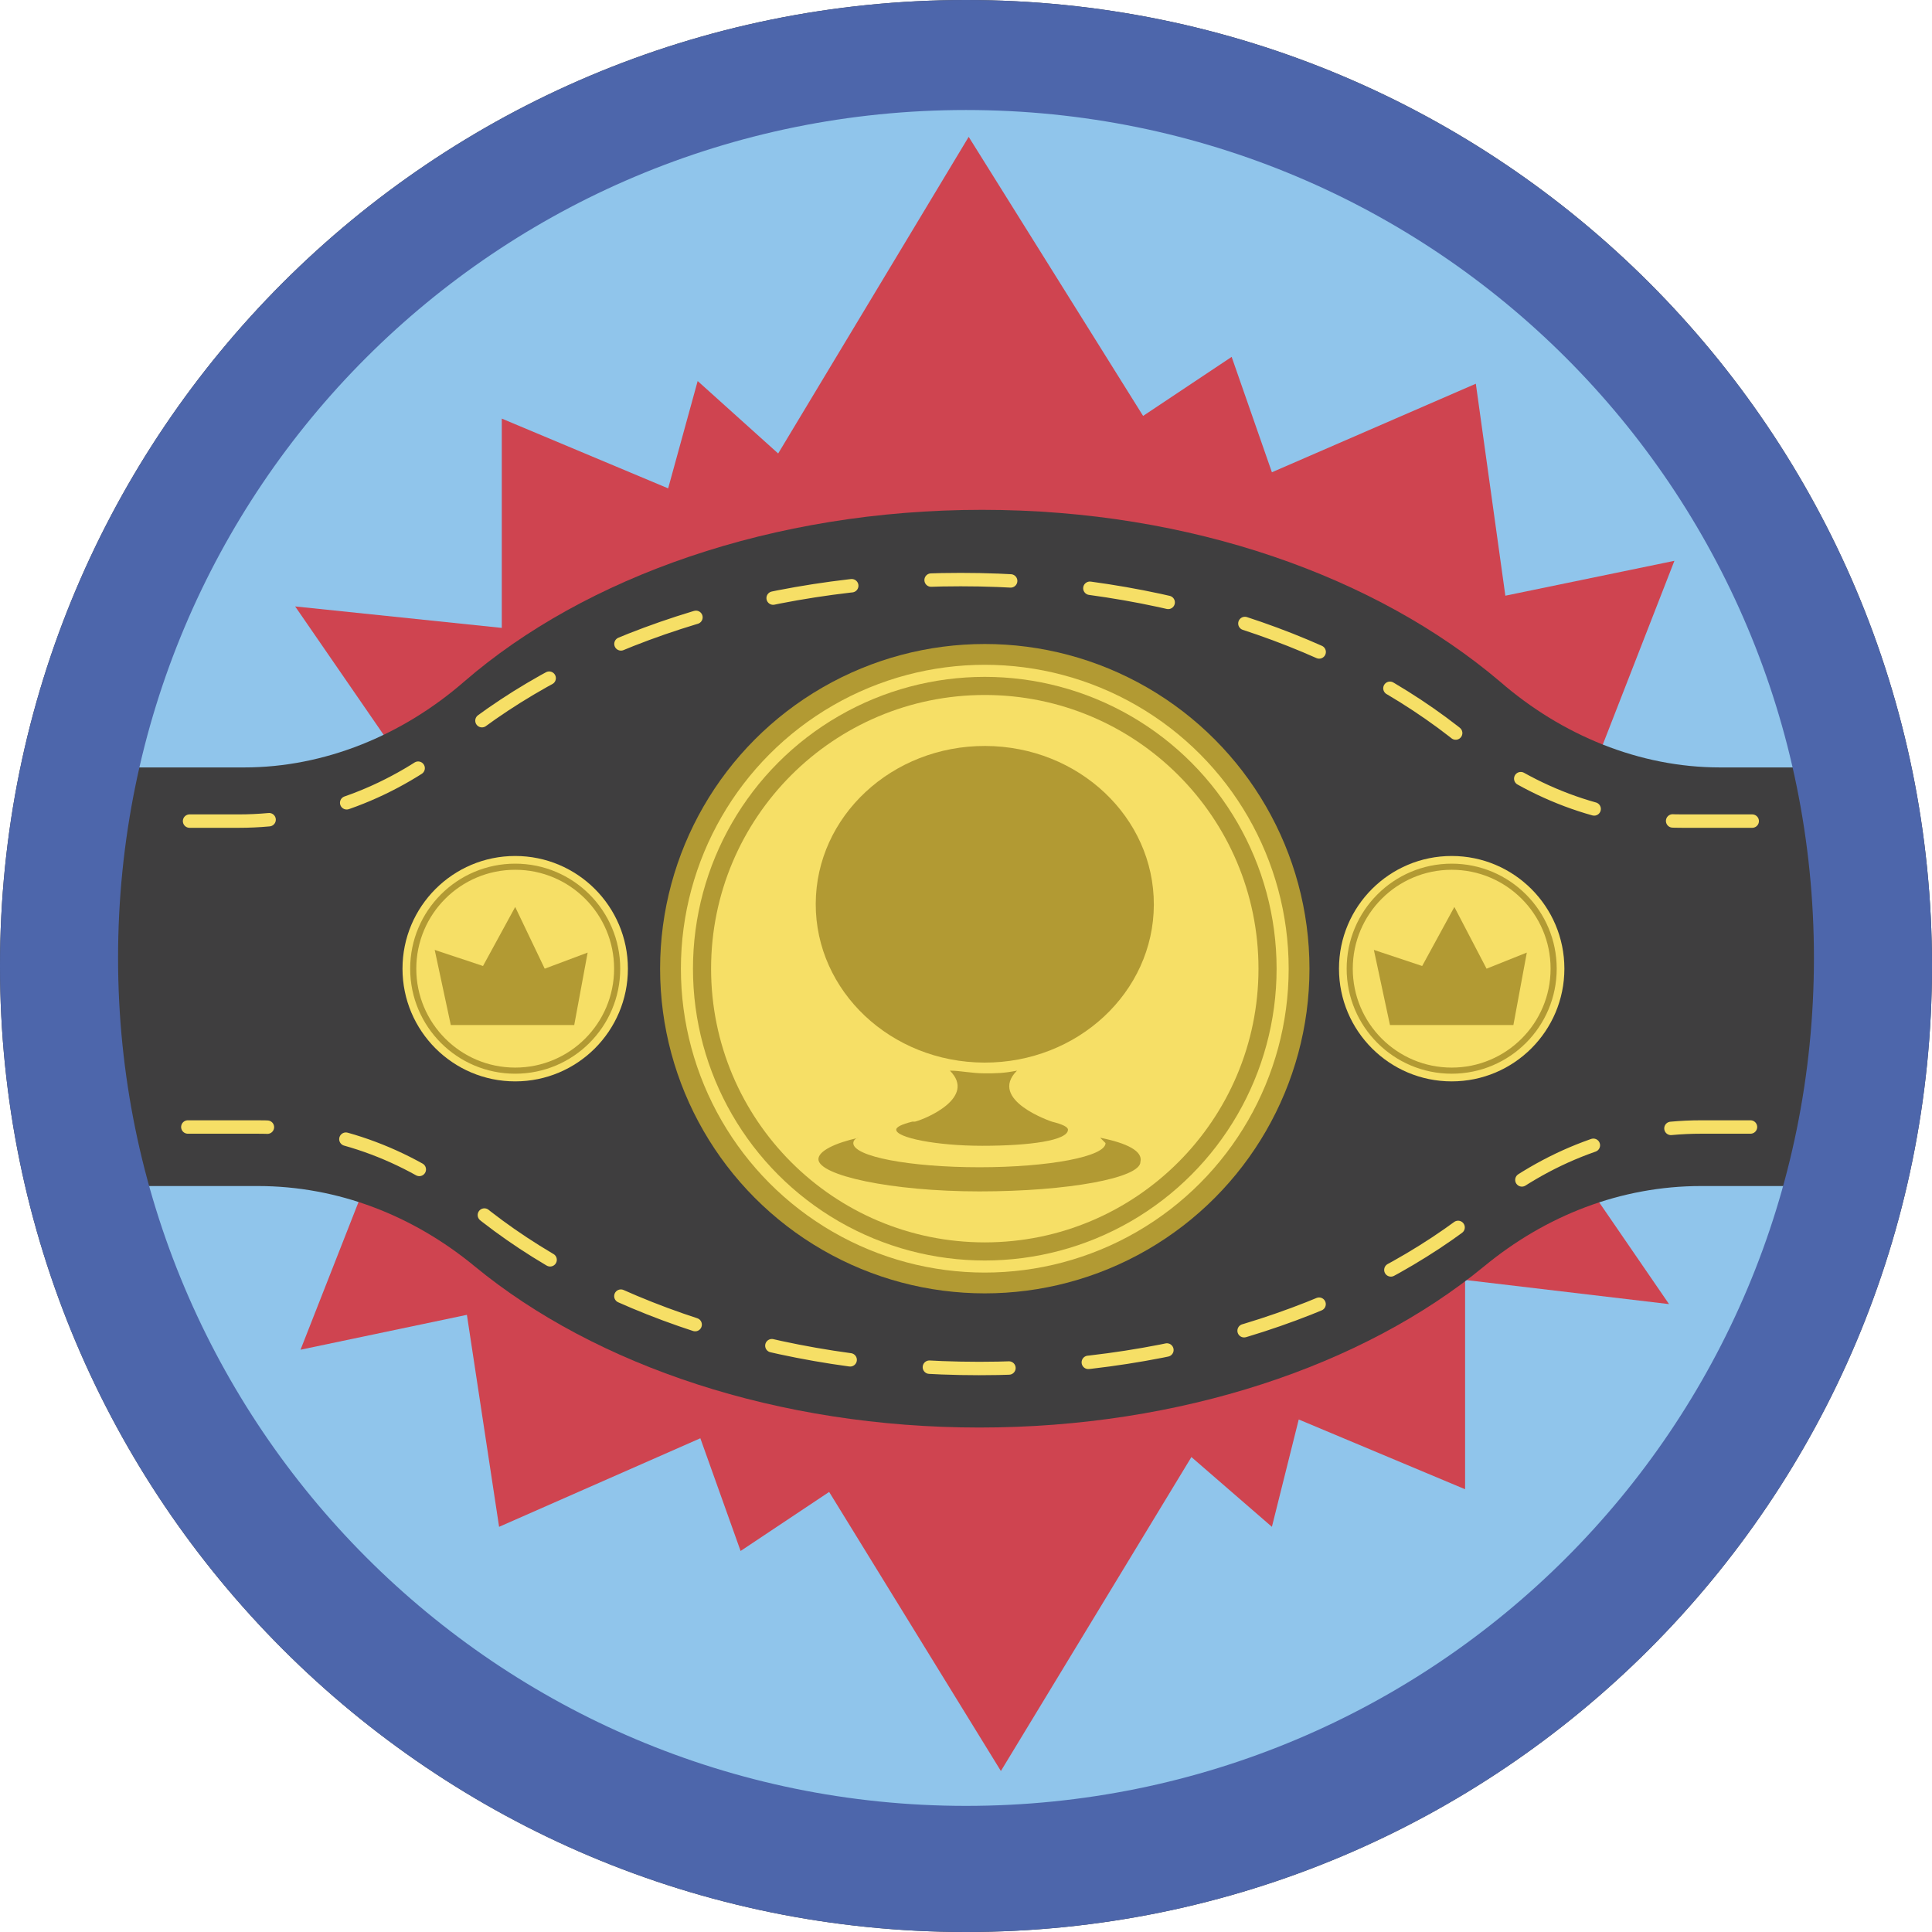 <?xml version="1.0" encoding="utf-8"?>
<!-- Generator: Adobe Illustrator 18.1.1, SVG Export Plug-In . SVG Version: 6.00 Build 0)  -->
<svg version="1.1" id="Layer_1" xmlns="http://www.w3.org/2000/svg" xmlns:xlink="http://www.w3.org/1999/xlink" x="0px" y="0px"
	 viewBox="0 0 72 72" enable-background="new 0 0 72 72" xml:space="preserve">
<g id="_x2E_svg_46_">
	<circle fill="#B1CD47" cx="36.6" cy="36.1" r="33.2"/>
</g>
<path id="_x2E_svg_45_" fill="#3F3E3F" d="M0,36c0,19.9,16.1,36,36,36s36-16.1,36-36C72,16.1,55.9,0,36,0S0,16.1,0,36z M4.4,35.7
	C4.4,18.2,18.5,4.1,36,4.1s31.6,14.1,31.6,31.6c0,17.5-14.1,31.6-31.6,31.6S4.4,53.1,4.4,35.7z"/>
<g id="_x2E_svg_42_">
	<circle id="_x2E_svg_24_" fill="#90C5EB" cx="36.6" cy="36.1" r="33.2"/>
</g>
<polygon id="_x2E_svg_51_" fill="#CF4450" points="18.7,23.4 18.7,15.6 24.9,18.2 26,14.2 29,16.9 36.1,5.1 42.6,15.5 45.9,13.3 
	47.4,17.6 55,14.3 56.1,22.2 62.4,20.9 57.1,34.5 19.2,34.5 11,22.6 "/>
<polygon id="_x2E_svg_50_" fill="#CF4450" points="54.6,47.7 54.6,55.5 48.4,52.9 47.4,56.9 44.4,54.3 37.3,66 30.9,55.6 27.6,57.8 
	26.1,53.6 18.6,56.9 17.4,49 11.2,50.3 16.5,36.8 54.1,36.8 62.2,48.6 "/>
<path id="_x2E_svg_49_" fill="#3F3E3F" d="M69.8,28.6h-5.7c-3,0-5.9-1.2-8.2-3.2C51.3,21.5,44.4,19,36.6,19s-14.8,2.5-19.3,6.4
	c-2.3,2-5.2,3.2-8.2,3.2H2.5v15.6h7.1c3,0,5.8,1.1,8.1,3c4.5,3.7,11.3,6,18.8,6s14.3-2.3,18.8-6c2.3-1.9,5.1-3,8.1-3h6.3V28.6z"/>
<g id="_x2E_svg_48_">
	<g>
		
			<line fill="none" stroke="#F6DF66" stroke-width="0.5" stroke-linecap="round" stroke-miterlimit="10" x1="69.8" y1="30.6" x2="68.3" y2="30.6"/>
		
			<path fill="none" stroke="#F6DF66" stroke-width="0.5" stroke-linecap="round" stroke-miterlimit="10" stroke-dasharray="2.966,2.966" d="
			M65.3,30.6h-2.6c-3,0-5.8-1.1-8.1-3c-4.5-3.7-11.3-6-18.8-6s-14.3,2.3-18.8,6c-2.3,1.9-5.1,3-8.1,3H5.5"/>
		
			<line fill="none" stroke="#F6DF66" stroke-width="0.5" stroke-linecap="round" stroke-miterlimit="10" x1="4" y1="30.6" x2="2.5" y2="30.6"/>
	</g>
</g>
<g id="_x2E_svg_44_">
	<g>
		
			<line fill="none" stroke="#F6DF66" stroke-width="0.5" stroke-linecap="round" stroke-miterlimit="10" x1="2.5" y1="42" x2="4" y2="42"/>
		
			<path fill="none" stroke="#F6DF66" stroke-width="0.5" stroke-linecap="round" stroke-miterlimit="10" stroke-dasharray="2.966,2.966" d="
			M7,42h2.6c3,0,5.8,1.1,8.1,3c4.5,3.7,11.3,6,18.8,6s14.3-2.3,18.8-6c2.3-1.9,5.1-3,8.1-3h3.3"/>
		
			<line fill="none" stroke="#F6DF66" stroke-width="0.5" stroke-linecap="round" stroke-miterlimit="10" x1="68.3" y1="42" x2="69.8" y2="42"/>
	</g>
</g>
<path id="_x2E_svg_32_" fill="#4D66AB" d="M0,36c0,19.9,16.1,36,36,36s36-16.1,36-36C72,16.1,55.9,0,36,0S0,16.1,0,36z M4.4,35.7
	C4.4,18.2,18.5,4.1,36,4.1s31.6,14.1,31.6,31.6c0,17.5-14.1,31.6-31.6,31.6S4.4,53.1,4.4,35.7z"/>
<circle id="_x2E_svg_41_" fill="#F6DF66" cx="54.1" cy="36.1" r="4.2"/>
<g id="_x2E_svg_40_">
	<circle fill="#B29A33" cx="36.7" cy="36.1" r="12.1"/>
	<circle fill="#F6DF66" cx="36.7" cy="36.1" r="10.2"/>
</g>
<polygon id="_x2E_svg_39_" fill="#B29A33" points="51.8,38.2 56.4,38.2 56.9,35.5 55.4,36.1 54.2,33.8 53,36 51.2,35.4 "/>
<circle id="_x2E_svg_38_" fill="none" stroke="#B29A33" stroke-width="0.228" stroke-miterlimit="10" cx="54.1" cy="36.1" r="3.8"/>
<circle id="_x2E_svg_37_" fill="#F6DF66" cx="19.2" cy="36.1" r="4.2"/>
<circle id="_x2E_svg_36_" fill="none" stroke="#B29A33" stroke-width="0.228" stroke-miterlimit="10" cx="19.2" cy="36.1" r="3.8"/>
<circle id="_x2E_svg_35_" fill="none" stroke="#F6DF66" stroke-width="0.45" stroke-miterlimit="10" cx="36.7" cy="36.1" r="11.1"/>
<g id="_x2E_svg_25_">
	
		<ellipse transform="matrix(1 2.911659e-03 -2.911659e-03 1 9.833335e-02 -0.107)" fill="#B29A33" cx="36.7" cy="33.7" rx="6.3" ry="5.9"/>
	<g>
		<path fill="#B29A33" d="M36.7,40c-0.5,0-0.9-0.1-1.3-0.1c1,1-0.9,1.8-1.3,1.9c0,0-0.1,0-0.1,0c-0.4,0.1-0.6,0.2-0.6,0.3
			c0,0.3,1.5,0.6,3.2,0.6c1.8,0,3.2-0.2,3.2-0.6c0-0.1-0.2-0.2-0.6-0.3c0,0,0,0,0,0c0,0,0,0,0,0l0,0c0,0-2.4-0.8-1.3-1.9
			C37.4,40,37.1,40,36.7,40z"/>
		<path fill="#B29A33" d="M41,42.4c0.1,0.1,0.2,0.2,0.2,0.2c0,0.5-2.1,0.9-4.7,0.9c-2.6,0-4.7-0.4-4.7-0.9c0-0.1,0.1-0.2,0.2-0.2
			c-0.9,0.2-1.5,0.5-1.5,0.8c0,0.6,2.7,1.2,6,1.2c3.3,0,6-0.5,6-1.1C42.6,42.9,42,42.6,41,42.4z"/>
	</g>
</g>
<polygon id="_x2E_svg_30_" fill="#B29A33" points="16.8,38.2 21.4,38.2 21.9,35.5 20.3,36.1 19.2,33.8 18,36 16.2,35.4 "/>
<g>
</g>
<g>
</g>
<g>
</g>
<g>
</g>
<g>
</g>
<g>
</g>
<g>
</g>
<g>
</g>
<g>
</g>
<g>
</g>
<g>
</g>
<g>
</g>
<g>
</g>
<g>
</g>
<g>
</g>
</svg>
